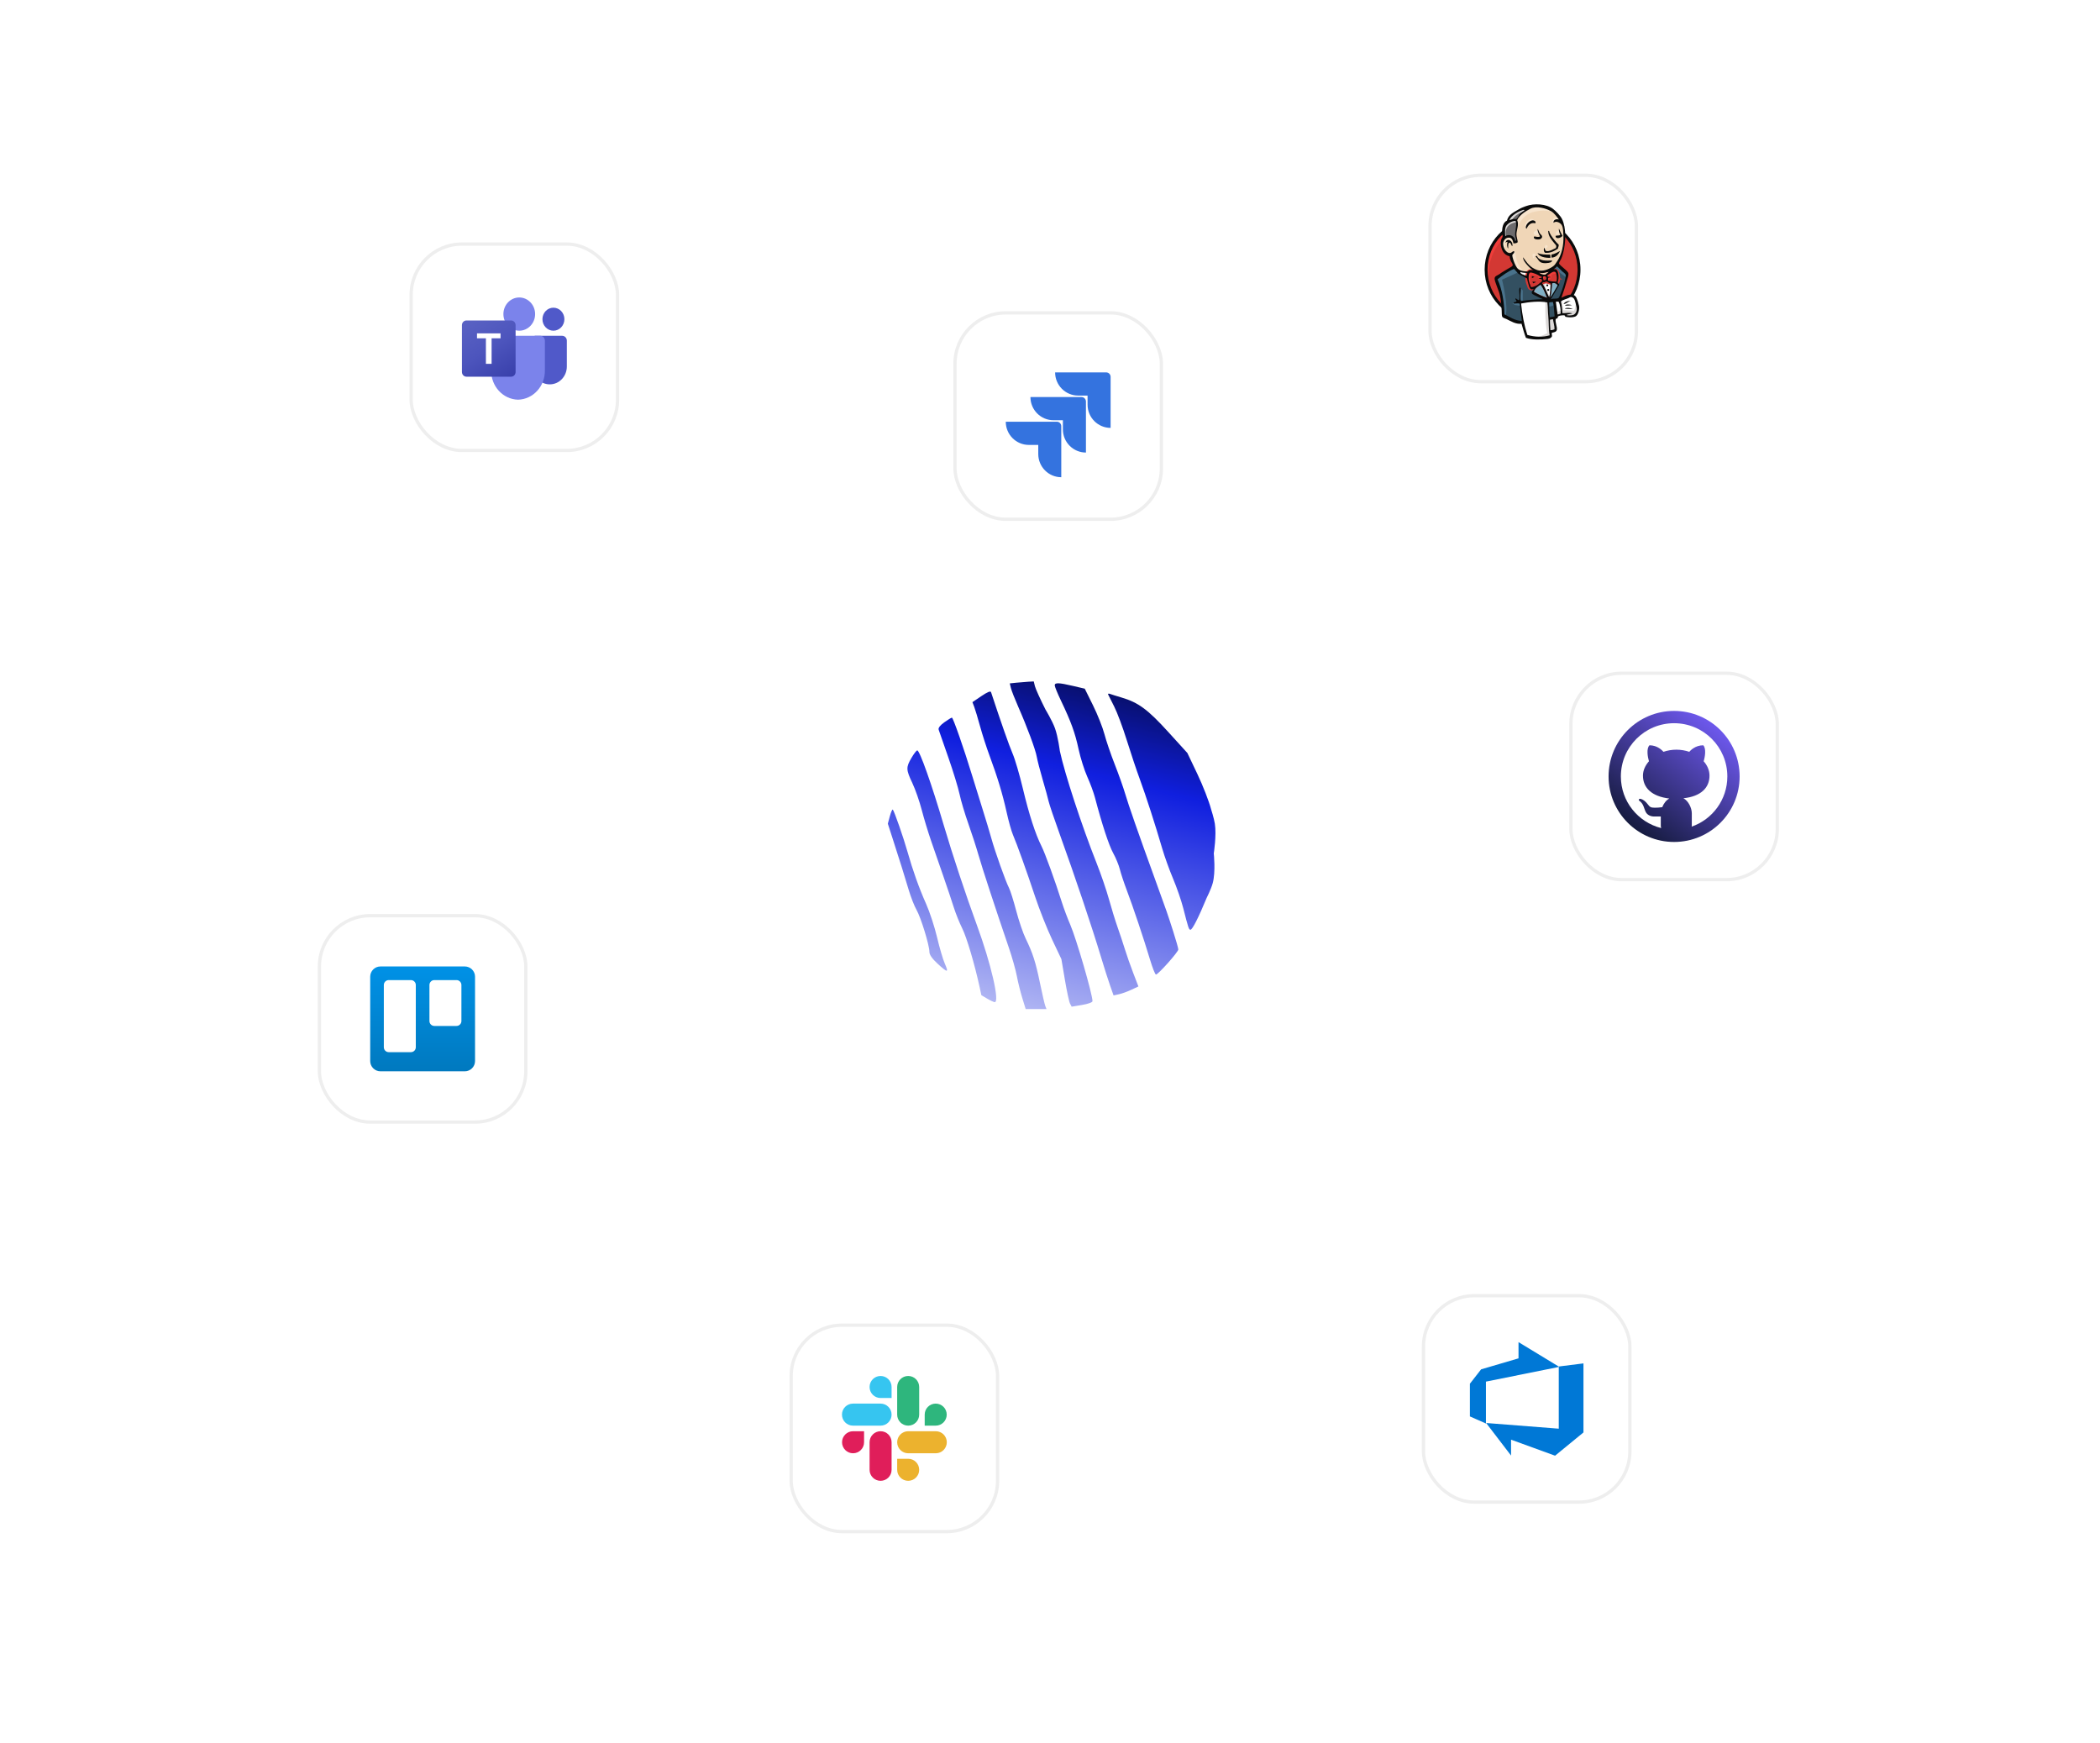 <svg width="641" height="532" viewBox="0 0 641 532" fill="none" xmlns="http://www.w3.org/2000/svg">
<g clip-path="url(#clip0_43786_355)">
<g filter="url(#filter0_dd_43786_355)">
<rect x="258" y="190" width="124" height="124.001" rx="62" fill="white" shape-rendering="crispEdges"/>
<path fill-rule="evenodd" clip-rule="evenodd" d="M309.235 202.386L307.222 202.596L307.565 204.008C307.753 204.785 308.741 207.316 309.761 209.632C312.541 215.949 315.094 222.839 315.47 225.042C315.654 226.119 316.464 229.25 317.27 232C318.077 234.75 318.888 237.711 319.074 238.579C319.259 239.448 320.779 243.948 322.451 248.579C327.188 261.703 332.351 277.069 335.096 286.211C336.009 289.25 337.238 293.11 337.829 294.789L338.902 297.841L340.531 297.487C341.428 297.292 343.134 296.676 344.324 296.117L346.487 295.102L344.926 291.052C344.067 288.824 342.927 285.579 342.393 283.843C341.858 282.106 340.836 279.027 340.121 277C339.406 274.974 338.22 271.124 337.484 268.444C336.748 265.764 335.043 260.79 333.695 257.391C329.159 245.951 324.001 230.208 322.505 223.23C322.505 223.23 321.957 218.904 321.019 216.302C320.171 213.953 318.134 210.598 318.134 210.598C316.548 207.462 315.09 204.244 314.895 203.447L314.54 202L312.894 202.088C311.989 202.137 310.342 202.271 309.235 202.386ZM320.941 203.199C320.941 203.569 321.787 205.642 322.82 207.804C325.932 214.313 327.138 217.636 328.231 222.702C328.803 225.356 329.995 229.13 330.878 231.087C331.762 233.045 332.811 235.887 333.211 237.402C335.378 245.63 337.478 252.033 338.773 254.369C339.576 255.816 340.5 258.066 340.826 259.369C341.152 260.671 342.094 263.513 342.92 265.685C344.781 270.578 348.19 280.753 350.017 286.869C350.774 289.402 351.594 291.474 351.839 291.474C352.515 291.474 358.665 284.576 358.665 283.817C358.665 283.453 357.953 280.941 357.083 278.236C355.261 272.568 355.31 272.709 351.519 262.263C346.424 248.227 343.45 239.708 342.423 236.211C341.87 234.329 340.44 230.303 339.243 227.263C338.048 224.224 336.635 220.079 336.105 218.053C335.574 216.026 334.008 212.083 332.625 209.29L330.11 204.211L326.509 203.368C322.156 202.351 320.941 202.314 320.941 203.199ZM298.556 206.474L295.821 208.324L296.374 209.767C296.677 210.561 297.477 213.224 298.15 215.684C298.823 218.145 300.122 222.171 301.035 224.632C303.462 231.172 305.031 236.363 306.256 241.911C306.852 244.612 307.713 247.691 308.168 248.753C309.419 251.671 312.35 259.849 314.981 267.762C316.275 271.655 318.605 277.525 320.157 280.806L322.98 286.772L324.049 293.09C324.636 296.566 325.341 299.829 325.615 300.343L326.112 301.277L329.29 300.749C331.121 300.445 332.468 299.953 332.468 299.589C332.468 297.489 327.531 280.509 325.677 276.23C324.857 274.338 323.7 271.25 323.106 269.369C321.087 262.97 317.967 254.375 316.897 252.263C315.041 248.6 313.102 242.602 311.213 234.678C310.206 230.455 308.8 225.669 308.089 224.042C307.067 221.701 304.517 214.435 301.508 205.286C301.361 204.837 300.409 205.221 298.556 206.474ZM337.247 205.995C337.36 206.258 338.184 207.895 339.079 209.632C339.974 211.368 341.702 215.987 342.92 219.895C344.137 223.803 345.919 229.132 346.88 231.737C348.751 236.815 351.668 245.839 353.748 252.989C354.454 255.413 355.947 259.558 357.065 262.199C358.183 264.84 359.582 268.895 360.174 271.211C361.748 277.378 361.886 277.79 362.385 277.79C362.952 277.79 364.86 274.035 367.297 268.119C367.297 268.119 368.664 265.428 369.169 263.576C370.103 260.155 369.492 254.499 369.492 254.499C369.492 254.499 370.373 248.924 369.815 245.421C369.538 243.685 368.685 241.063 368.685 241.063C368.064 238.665 366.178 233.81 364.493 230.273L361.429 223.842L355.567 217.391C349.366 210.565 346.472 208.43 341.375 206.921C339.79 206.452 338.166 205.944 337.767 205.792C337.367 205.641 337.133 205.732 337.247 205.995ZM287.239 214.476C285.969 215.384 285.343 216.194 285.511 216.713C285.655 217.161 286.978 220.961 288.45 225.158C289.921 229.355 291.473 234.426 291.897 236.425C292.321 238.425 293.519 242.451 294.559 245.373C295.598 248.294 296.987 252.579 297.645 254.895C298.765 258.84 302.842 271.287 306.952 283.316C307.942 286.211 309.03 290.075 309.372 291.903C309.714 293.732 310.462 296.751 311.035 298.614L312.076 302.001H315.255H318.434L318.066 301.079C317.865 300.573 317.136 297.435 316.447 294.106C315.102 287.599 314.251 284.958 312.044 280.421C311.269 278.829 309.981 275.04 309.182 272C308.383 268.961 307.39 265.813 306.975 265.005C305.929 262.966 302.746 254.017 301.6 249.895C301.077 248.013 299.902 244.105 298.987 241.211C298.074 238.316 296.604 233.579 295.721 230.684C293.237 222.537 289.922 213.053 289.558 213.053C289.378 213.053 288.334 213.693 287.239 214.476ZM277.214 225.336C275.516 228.248 275.54 228.905 277.499 233.053C278.388 234.934 279.668 238.605 280.345 241.211C281.021 243.816 282.313 248.079 283.215 250.684C284.118 253.29 285.799 258.145 286.952 261.474C288.104 264.803 289.531 269.066 290.123 270.948C290.716 272.829 291.879 275.723 292.709 277.379C294.058 280.068 296.539 288.445 298.01 295.278L298.546 297.765L300.342 298.831C301.331 299.416 302.362 299.895 302.633 299.895C304.21 299.895 301.474 288.064 297.217 276.474C293.835 267.267 289.732 254.899 287.091 245.948C283.376 233.355 279.725 223.053 278.978 223.053C278.74 223.053 277.947 224.08 277.214 225.336ZM270.618 243.131L270 245.421L271.443 249.895C273.771 257.107 275.139 261.476 276.387 265.685C277.031 267.856 278.103 270.586 278.769 271.751C280.107 274.092 282.693 282.534 282.693 284.562C282.693 285.427 283.509 286.604 285.171 288.137C288.281 291.005 288.653 291.002 287.384 288.119C286.826 286.853 285.764 283.241 285.024 280.093C284.284 276.945 282.78 272.356 281.682 269.895C279.529 265.069 277.611 259.692 275.957 253.842C274.768 249.642 271.947 241.556 271.52 241.128C271.364 240.97 270.958 241.872 270.618 243.131Z" fill="url(#paint0_linear_43786_355)"/>
</g>
<circle cx="320" cy="252" r="109.5" stroke="white"/>
<circle cx="320" cy="252" r="179.5" stroke="white"/>
<circle cx="320" cy="245" r="249.5" stroke="white"/>
<circle cx="320" cy="259" r="319.5" stroke="white"/>
<g filter="url(#filter1_dd_43786_355)">
<rect x="290" y="89" width="64" height="64" rx="16" fill="white"/>
<rect x="290.5" y="89.5" width="63" height="63" rx="15.5" stroke="#EEEEEE"/>
<path d="M336.648 107.667H321.059C321.059 109.544 321.8 111.344 323.12 112.672C324.44 113.999 326.23 114.745 328.096 114.745H330.968V117.534C330.97 121.44 334.117 124.605 338 124.608V109.027C338 108.276 337.395 107.667 336.648 107.667Z" fill="#3473DF"/>
<path d="M329.118 115.195H313.529C313.531 119.101 316.678 122.267 320.561 122.269H323.433V125.067C323.438 128.973 326.587 132.137 330.47 132.137V116.556C330.47 115.804 329.865 115.195 329.118 115.195Z" fill="#3473DF"/>
<path d="M321.589 122.725H306C306 126.634 309.151 129.804 313.037 129.804H315.918V132.592C315.92 136.495 319.062 139.659 322.941 139.666V124.085C322.941 123.334 322.336 122.725 321.589 122.725Z" fill="#3473DF"/>
</g>
<g filter="url(#filter2_dd_43786_355)">
<rect x="124" y="68" width="64" height="64" rx="16" fill="white"/>
<rect x="124.5" y="68.5" width="63" height="63" rx="15.5" stroke="#EEEEEE"/>
<path d="M162.336 96.5H170.606C171.387 96.5 172.021 97.163 172.021 97.983V105.873C172.021 108.883 169.695 111.32 166.821 111.32H166.797C163.925 111.32 161.598 108.883 161.594 105.873V97.276C161.593 97.071 161.671 96.874 161.811 96.729C161.95 96.583 162.139 96.501 162.336 96.5ZM171.278 91.43C171.278 93.368 169.777 94.94 167.923 94.94C166.075 94.94 164.573 93.368 164.573 91.43C164.573 89.493 166.075 87.92 167.923 87.92C169.777 87.92 171.278 89.493 171.278 91.43Z" fill="#5059C9"/>
<path d="M162.338 89.87C162.338 92.668 160.172 94.94 157.498 94.94C154.823 94.94 152.657 92.668 152.657 89.87C152.657 87.071 154.823 84.8 157.498 84.8C160.172 84.8 162.338 87.071 162.338 89.87ZM163.954 96.5H150.299C150.115 96.505 149.934 96.548 149.765 96.626C149.597 96.704 149.445 96.816 149.318 96.955C149.192 97.095 149.093 97.258 149.027 97.437C148.961 97.616 148.93 97.807 148.935 97.998V107.002C148.825 111.852 152.492 115.882 157.125 116C161.76 115.882 165.423 111.852 165.317 107.002V97.997C165.326 97.611 165.188 97.237 164.932 96.956C164.677 96.675 164.324 96.511 163.953 96.499L163.954 96.5Z" fill="#7B83EB"/>
<path d="M141.364 91.819H155.016C155.38 91.821 155.728 91.972 155.984 92.241C156.24 92.509 156.383 92.872 156.382 93.249V107.549C156.383 107.927 156.24 108.289 155.984 108.558C155.729 108.826 155.381 108.977 155.017 108.979H141.365C141.002 108.978 140.654 108.826 140.398 108.558C140.142 108.29 139.999 107.927 140 107.549V93.249C140 92.461 140.611 91.819 141.364 91.819Z" fill="url(#paint1_linear_43786_355)"/>
<path d="M151.785 97.264H149.056V105.048H147.316V97.264H144.599V95.753H151.786L151.785 97.264Z" fill="white"/>
</g>
<g filter="url(#filter3_dd_43786_355)">
<rect x="435" y="47" width="64" height="64" rx="16" fill="white"/>
<rect x="435.5" y="47.5" width="63" height="63" rx="15.5" stroke="#EEEEEE"/>
<g clip-path="url(#clip1_43786_355)">
<path d="M480.987 76.252C480.987 84.424 474.635 91.056 466.795 91.056C458.956 91.056 452.604 84.424 452.604 76.252C452.604 68.079 458.956 61.447 466.795 61.447C474.635 61.447 480.987 68.079 480.987 76.252" fill="#D33833"/>
<path d="M453.188 79.918C453.188 79.918 452.158 64.483 466.109 64.039L465.136 62.381L457.571 64.973L455.408 67.507L453.52 71.196L452.444 75.493L452.764 78.365" fill="#EF3D3A"/>
<path d="M457.079 66.152C454.596 68.756 453.051 72.34 453.051 76.31C453.051 80.28 454.596 83.864 457.079 86.468C459.574 89.071 462.996 90.671 466.796 90.671C470.596 90.671 474.018 89.071 476.512 86.468C478.996 83.864 480.541 80.28 480.541 76.31C480.541 72.34 478.996 68.756 476.512 66.152C474.018 63.56 470.596 61.949 466.796 61.949C463.008 61.949 459.574 63.549 457.079 66.152ZM456.45 87.086C453.806 84.331 452.17 80.513 452.17 76.31C452.17 72.107 453.806 68.289 456.45 65.522C459.094 62.767 462.756 61.05 466.796 61.05C470.836 61.05 474.498 62.767 477.142 65.522C479.786 68.277 481.422 72.095 481.422 76.31C481.422 80.513 479.786 84.331 477.142 87.086C474.498 89.853 470.836 91.558 466.796 91.558C462.756 91.558 459.094 89.853 456.45 87.086Z" fill="#0A0A0A"/>
<path d="M472.77 76.333L470.607 76.66L467.689 76.999L465.801 77.045L463.958 76.987L462.55 76.543L461.303 75.166L460.33 72.352L460.113 71.745L458.819 71.301L458.064 70.028L457.526 68.207L458.121 66.608L459.529 66.106L460.662 66.654L461.2 67.869L461.852 67.763L462.07 67.483L461.852 66.211L461.795 64.611L462.115 62.404L462.104 61.144L463.088 59.532L464.816 58.26L467.838 56.94L471.191 57.442L474.109 59.591L475.46 61.797L476.33 63.397L476.547 67.366L475.895 70.787L474.704 73.823L473.583 75.446" fill="#F0D6B7"/>
<path d="M470.939 85.872L463.214 86.199V87.519L463.866 92.154L463.546 92.539L458.144 90.659L457.766 89.994L457.228 83.759L455.958 80.023L455.683 79.136L460.009 76.1L461.36 75.551L462.55 77.046L463.58 77.98L464.77 78.365L465.308 78.529L465.961 81.401L466.453 82.008L467.7 81.564L466.83 83.28L471.523 85.545L470.939 85.872Z" fill="#335061"/>
<path d="M458.12 66.631L459.528 66.129L460.661 66.678L461.199 67.892L461.851 67.787L462.012 67.121L461.691 65.849L462.012 62.813L461.737 61.155L462.71 59.999L464.816 58.295L464.22 57.466L461.245 58.96L459.997 59.953L459.299 61.494L458.223 62.988L457.903 64.751L458.12 66.631Z" fill="#6D6B6D"/>
<path d="M460.341 61.447C460.341 61.447 461.153 59.404 464.392 58.412C467.631 57.419 464.552 57.7 464.552 57.7L461.039 59.077L459.688 60.455L459.093 61.552L460.341 61.447ZM458.716 66.246C458.716 66.246 457.583 62.381 461.909 61.833L461.748 61.167L458.773 61.879L457.903 64.752L458.12 66.631L458.716 66.246Z" fill="#DCD9D8"/>
<path d="M460.444 71.372L461.154 70.671C461.154 70.671 461.474 70.706 461.531 71.091C461.589 71.477 461.749 74.956 464.072 76.824C464.29 76.999 462.344 76.544 462.344 76.544L460.616 73.788M470.39 70.321C470.39 70.321 470.515 68.651 470.962 68.78C471.408 68.908 471.408 69.363 471.408 69.363C471.408 69.363 470.332 70.064 470.39 70.321ZM474.876 64.203C474.876 64.203 473.983 64.39 473.903 65.195C473.823 66.001 474.876 65.359 475.036 65.3M468.341 64.261C468.341 64.261 467.151 64.425 467.151 65.195C467.151 65.966 468.501 65.907 468.879 65.581M460.994 67.846C460.994 67.846 458.945 66.573 458.728 67.787C458.51 69.001 458.029 69.877 459.048 71.15L458.35 70.928L457.698 69.223L457.48 67.565L458.728 66.246L460.135 66.351L460.948 67.017L460.994 67.846ZM461.966 64.366C461.966 64.366 462.882 59.509 467.528 58.575C471.351 57.805 473.365 58.739 474.121 59.626C474.121 59.626 470.71 55.493 467.471 56.754C464.232 58.027 461.852 60.338 461.909 61.821C462.001 64.366 461.966 64.366 461.966 64.366M474.498 60.175C474.498 60.175 472.93 60.117 472.873 61.553C472.873 61.553 472.873 61.774 472.976 61.996C472.976 61.996 474.224 60.56 474.979 61.331" fill="#F7E4CD"/>
<path d="M467.643 62.148C467.643 62.148 467.368 59.953 465.537 61.225C464.347 62.054 464.461 63.21 464.667 63.432C464.885 63.654 464.827 64.098 464.988 63.794C465.148 63.491 465.102 62.498 465.697 62.218C466.281 61.938 467.265 61.634 467.643 62.148Z" fill="#F7E4CD"/>
<path d="M462.562 77.046L457.48 79.357C457.48 79.357 459.586 87.904 458.51 90.554L457.755 90.274L457.698 87.016L456.29 80.852L455.695 79.147L460.994 75.504L462.562 77.046ZM463.077 81.774L463.798 82.673V85.977H462.94C462.94 85.977 462.837 83.666 462.837 83.385C462.837 83.105 462.94 82.113 462.94 82.113M463.1 86.479L460.662 86.584L461.36 87.087L463.088 87.367" fill="#49728B"/>
<path d="M471.42 85.93L473.422 85.872L473.915 90.939L471.866 91.219L471.42 85.93Z" fill="#335061"/>
<path d="M471.957 85.93L474.979 85.767C474.979 85.767 476.226 82.568 476.226 82.404C476.226 82.241 477.302 77.769 477.302 77.769L474.864 75.177L474.372 74.734L473.079 76.053V81.179L471.957 85.93Z" fill="#335061"/>
<path d="M473.308 85.545L471.42 85.931L471.694 87.472C472.392 87.799 473.583 86.923 473.583 86.923M473.365 75.89L477.153 78.762L477.256 77.442L474.395 74.746L473.365 75.89Z" fill="#49728B"/>
<path d="M464.976 96.789L463.854 92.154L463.294 88.733L463.202 86.199L468.272 85.919H471.419L471.133 91.71L471.625 96.181L471.568 97.01L467.459 97.338L464.976 96.789Z" fill="white"/>
<path d="M470.722 85.872C470.722 85.872 470.447 91.605 471.26 95.691C471.26 95.691 469.635 96.742 467.266 97.011L471.809 96.847L472.347 96.52L471.695 87.484L471.523 85.545" fill="#DCD9D8"/>
<path d="M473.995 90.507L476.101 89.9L480.095 89.678L480.69 87.799L479.615 84.541L478.367 84.378L476.639 84.927L474.991 85.756L474.11 85.592L473.423 85.872" fill="white"/>
<path d="M473.96 89.398C473.96 89.398 475.368 88.733 475.585 88.791L474.99 85.755L475.688 85.475C475.688 85.475 476.181 88.347 476.181 88.674C476.181 88.674 479.202 88.838 479.477 88.838C479.477 88.838 480.129 87.565 479.969 86.246L480.564 88.009L480.621 89.001L479.751 90.32L478.779 90.542L477.153 90.484L476.615 89.772L474.727 90.052L474.132 90.274" fill="#DCD9D8"/>
<path d="M471.832 85.487L470.641 82.404L469.394 80.583C469.394 80.583 469.669 79.812 470.046 79.812H471.294L472.484 80.256L472.381 82.299L471.832 85.487Z" fill="white"/>
<path d="M472.072 84.436C472.072 84.436 470.561 81.459 470.561 81.015C470.561 81.015 470.836 80.35 471.213 80.513C471.591 80.677 472.404 81.12 472.404 81.12V80.069L470.561 79.684L469.314 79.847L471.419 84.938L471.854 84.996" fill="#DCD9D8"/>
<path d="M465.457 77.162L463.958 76.999L462.55 76.555V77.057L463.237 77.828L465.4 78.82" fill="white"/>
<path d="M463.043 77.326C463.043 77.326 464.713 78.038 465.263 77.874L465.32 78.54L463.809 78.213L462.894 77.547L463.043 77.326Z" fill="#DCD9D8"/>
<path d="M473.995 80C473.079 79.976 472.244 79.86 471.523 79.65C471.568 79.346 471.477 79.054 471.557 78.832C471.763 78.68 472.095 78.68 472.404 78.645C472.141 78.517 471.763 78.459 471.465 78.54C471.454 78.33 471.362 78.202 471.305 78.038C471.82 77.851 473.033 76.626 473.72 77.022C474.052 77.221 474.189 78.318 474.212 78.867C474.235 79.311 474.166 79.754 473.995 80Z" fill="#D33833"/>
<path d="M473.995 80C473.079 79.976 472.244 79.86 471.523 79.65C471.568 79.346 471.477 79.054 471.557 78.832C471.763 78.68 472.095 78.68 472.404 78.645C472.141 78.517 471.763 78.459 471.465 78.54C471.454 78.33 471.362 78.202 471.305 78.038C471.82 77.851 473.033 76.626 473.72 77.022C474.052 77.221 474.189 78.318 474.212 78.867C474.235 79.311 474.166 79.754 473.995 80Z" fill="#0A0A0A" stroke="#D33833" stroke-width="2"/>
<path d="M469.611 78.47C469.611 78.54 469.611 78.61 469.6 78.68C469.314 78.867 468.856 78.867 468.535 79.03C468.993 79.054 469.36 79.17 469.68 79.322C469.668 79.497 469.668 79.684 469.657 79.859C469.131 80.221 468.65 80.77 468.032 81.12C467.734 81.284 466.716 81.704 466.407 81.622C466.235 81.576 466.212 81.354 466.144 81.144C465.995 80.7 465.651 79.976 465.617 79.299C465.583 78.447 465.491 77.01 466.395 77.186C467.128 77.326 467.975 77.664 468.535 77.98C468.89 78.19 469.085 78.423 469.611 78.47Z" fill="#D33833"/>
<path d="M469.611 78.47C469.611 78.54 469.611 78.61 469.6 78.68C469.314 78.867 468.856 78.867 468.535 79.03C468.993 79.054 469.36 79.17 469.68 79.322C469.668 79.497 469.668 79.684 469.657 79.859C469.131 80.221 468.65 80.77 468.032 81.12C467.734 81.284 466.716 81.704 466.407 81.622C466.235 81.576 466.212 81.354 466.144 81.144C465.995 80.7 465.651 79.976 465.617 79.299C465.583 78.447 465.491 77.01 466.395 77.186C467.128 77.326 467.975 77.664 468.535 77.98C468.89 78.19 469.085 78.423 469.611 78.47Z" fill="#0A0A0A" stroke="#D33833" stroke-width="2"/>
<path d="M470.126 79.486C470.046 79.019 469.954 78.89 469.989 78.482C471.213 77.653 471.431 79.906 470.126 79.486Z" fill="#D33833"/>
<path d="M470.126 79.486C470.046 79.019 469.954 78.89 469.989 78.482C471.213 77.653 471.431 79.906 470.126 79.486Z" fill="#0A0A0A" stroke="#D33833" stroke-width="2"/>
<path d="M471.889 79.859C471.889 79.859 471.511 79.311 471.786 79.147C472.06 78.984 472.324 79.147 472.484 78.867C472.644 78.587 472.484 78.423 472.541 78.096C472.598 77.769 472.862 77.711 473.136 77.653C473.411 77.594 474.166 77.489 474.269 77.758L473.949 76.765L473.297 76.543L471.248 77.758L471.145 78.365V79.579M466.212 81.681C466.144 80.817 466.075 79.964 466.006 79.1C465.892 77.816 466.304 78.038 467.403 78.038C467.574 78.038 468.433 78.236 468.49 78.365C468.787 78.984 467.998 78.844 468.833 79.311C469.531 79.696 470.779 79.077 470.493 78.201C470.332 78.003 469.669 78.143 469.428 78.014L468.158 77.349C467.62 77.069 466.384 76.648 465.812 77.046C464.358 78.05 465.903 80.572 466.418 81.622" fill="#EF3D3A"/>
<path d="M467.643 62.148C466.167 61.797 465.435 62.778 464.988 63.794C464.588 63.701 464.748 63.14 464.851 62.86C465.114 62.124 466.179 61.132 467.048 61.272C467.414 61.319 467.918 61.669 467.643 62.148ZM474.819 63.852H474.888C475.22 64.553 475.506 65.3 475.929 65.931C475.643 66.608 473.801 67.192 473.823 66.001C474.224 65.826 474.911 65.966 475.266 65.732C475.06 65.16 474.773 64.669 474.819 63.852ZM468.387 63.876C468.708 64.471 468.811 65.09 469.257 65.534C469.463 65.732 469.852 65.977 469.658 66.538C469.612 66.666 469.28 66.958 469.085 67.016C468.387 67.227 466.751 67.063 467.3 66.164C467.884 66.188 468.662 66.549 469.097 66.117C468.765 65.58 468.17 64.506 468.387 63.876ZM474.556 69.877C473.503 70.566 472.324 71.325 470.585 71.15C470.218 70.823 470.07 70.087 470.436 69.608C470.619 69.935 470.504 70.542 471.031 70.636C472.015 70.811 473.16 70.017 473.869 69.749C474.304 68.99 473.835 68.721 473.434 68.231C472.622 67.238 471.546 66.001 471.58 64.518C471.912 64.273 471.935 64.891 471.981 64.997C472.404 66.001 473.469 67.297 474.235 68.161C474.43 68.371 474.739 68.581 474.773 68.721C474.876 69.118 474.51 69.608 474.556 69.877ZM460.616 69.153C460.284 68.954 460.204 68.114 459.815 68.091C459.254 68.056 459.357 69.188 459.357 69.853C458.98 69.503 458.911 68.406 459.186 67.845C458.865 67.682 458.728 68.02 458.545 68.137C458.785 66.444 460.982 67.355 460.616 69.153ZM475.22 70.589C474.728 71.546 474.029 72.597 472.587 72.632C472.553 72.329 472.53 71.85 472.587 71.663C473.698 71.546 474.384 70.974 475.22 70.589ZM468.307 71.208C469.223 71.698 470.916 71.757 472.175 71.722C472.244 72.002 472.244 72.352 472.244 72.691C470.63 72.761 468.731 72.352 468.307 71.208ZM468.136 72.119C468.776 73.753 470.962 73.566 472.805 73.52C472.725 73.73 472.553 73.987 472.324 74.068C471.729 74.314 470.104 74.5 469.28 74.057C468.765 73.776 468.422 73.134 468.136 72.761C468.01 72.586 467.323 72.13 468.136 72.119Z" fill="#0A0A0A"/>
<path d="M474.475 81.12C473.731 82.428 473.01 83.77 472.129 84.915C472.495 83.806 472.656 81.938 472.713 80.513C473.491 80.139 474.155 80.595 474.475 81.12Z" fill="#81B0C4"/>
<path d="M478.492 85.814C477.657 85.989 477.073 86.818 476.249 86.76C476.707 86.117 477.485 85.837 478.492 85.814ZM478.858 87.145C478.172 87.215 477.37 87.332 476.684 87.273C477.016 86.76 478.275 86.946 478.858 87.145ZM479.099 88.301C478.332 88.312 477.382 88.301 476.649 88.242C477.084 87.764 478.606 88.067 479.099 88.301Z" fill="#0A0A0A"/>
<path d="M473.033 91.453C473.147 92.434 473.525 93.426 473.479 94.501C473.056 94.641 472.815 94.769 472.243 94.769C472.209 93.858 472.083 92.457 472.117 91.582C472.392 91.605 472.804 91.383 473.033 91.453Z" fill="#DCD9D8"/>
<path d="M471.797 76.976C471.408 77.232 471.088 77.548 470.71 77.828C469.886 77.875 469.44 77.77 468.845 77.291C468.856 77.256 468.913 77.267 468.913 77.221C469.794 77.618 470.916 77.058 471.797 76.976Z" fill="#F0D6B7"/>
<path d="M467.197 83.082C467.437 82.019 468.387 81.459 469.245 80.875C470.127 82.019 470.665 83.49 471.26 84.915C469.852 84.483 468.421 83.794 467.197 83.082Z" fill="#81B0C4"/>
<path d="M472.118 91.593C472.084 92.469 472.198 93.858 472.244 94.781C472.816 94.781 473.057 94.652 473.48 94.512C473.526 93.438 473.148 92.445 473.034 91.465C472.805 91.383 472.393 91.605 472.118 91.593ZM463.283 86.643C463.661 90.157 464.198 93.099 465.194 96.217C467.403 96.906 470.058 96.964 472.015 96.345C471.66 94.594 471.809 92.457 471.603 90.577C471.443 89.165 471.523 87.752 471.306 86.316C468.937 85.814 465.595 86.199 463.283 86.643ZM471.866 86.339C471.844 87.846 471.935 89.34 472.05 90.846C472.622 90.764 472.999 90.706 473.526 90.577C473.354 89.13 473.377 87.484 473.022 86.199C472.622 86.211 472.267 86.199 471.866 86.339ZM474.739 86.094C474.464 86.036 474.155 86.094 473.904 86.094C474.029 87.32 474.316 88.674 474.419 89.97C474.819 89.982 475.037 89.783 475.369 89.725C475.391 88.593 475.277 87.028 474.739 86.094ZM479.099 90.157C479.946 89.947 480.473 88.896 480.232 87.81C480.072 87.086 479.798 85.709 479.489 85.242C479.271 84.903 478.665 84.448 478.172 84.763C477.383 85.277 475.998 85.428 475.426 86.047C475.712 87.028 475.803 88.359 475.918 89.597C476.902 89.655 478.104 89.317 478.928 89.678C478.356 89.865 477.623 89.865 477.131 90.145C477.543 90.344 478.481 90.309 479.099 90.157M471.248 84.915C470.653 83.49 470.115 82.019 469.234 80.875C468.376 81.459 467.437 82.019 467.186 83.082C468.422 83.794 469.852 84.483 471.248 84.915ZM472.713 80.513C472.656 81.938 472.496 83.806 472.13 84.915C473.011 83.759 473.732 82.428 474.476 81.12C474.155 80.595 473.492 80.14 472.713 80.513M471.054 79.918C470.722 79.883 470.436 80.315 470.001 80.128C469.898 80.245 469.806 80.361 469.703 80.478C470.665 81.669 471.111 83.35 471.855 84.74C472.256 83.397 472.21 81.938 472.302 80.478C471.752 80.501 471.443 79.953 471.054 79.918M469.99 78.481C469.955 78.89 470.047 79.019 470.127 79.486C471.432 79.906 471.214 77.653 469.99 78.481ZM468.536 77.991C467.975 77.676 467.128 77.337 466.396 77.197C465.492 77.022 465.583 78.458 465.618 79.311C465.652 79.988 465.995 80.7 466.144 81.155C466.213 81.365 466.236 81.587 466.407 81.634C466.716 81.704 467.746 81.295 468.033 81.132C468.651 80.793 469.131 80.245 469.658 79.871C469.669 79.696 469.669 79.509 469.681 79.334C469.36 79.17 469.005 79.065 468.536 79.042C468.845 78.879 469.314 78.879 469.6 78.692C469.6 78.622 469.6 78.552 469.612 78.481C469.085 78.423 468.891 78.19 468.536 77.991ZM463.157 76.999C462.688 77.489 464.473 78.143 465.034 78.178C465.034 77.874 465.206 77.583 465.171 77.361C464.496 77.244 463.615 77.326 463.157 76.999ZM468.925 77.221C468.925 77.267 468.868 77.256 468.857 77.291C469.463 77.769 469.909 77.874 470.722 77.828C471.088 77.559 471.42 77.232 471.809 76.975C470.917 77.057 469.795 77.618 468.925 77.221M474.213 78.855C474.19 78.318 474.052 77.209 473.72 77.011C473.034 76.602 471.821 77.84 471.306 78.026C471.363 78.19 471.454 78.318 471.466 78.528C471.775 78.447 472.141 78.505 472.404 78.633C472.095 78.669 471.763 78.669 471.557 78.82C471.489 79.042 471.58 79.334 471.523 79.638C472.244 79.848 473.08 79.953 473.995 79.988C474.167 79.754 474.235 79.311 474.213 78.855ZM462.367 77.466C462.219 77.361 461.223 76.042 461.086 76.1C459.289 76.824 457.606 78.073 456.107 79.264C457.538 82.405 458.121 86.246 458.224 89.947C459.861 90.729 461.303 91.862 463.535 91.978C463.271 90.122 463.043 88.453 462.894 86.701C462.333 86.456 461.532 86.713 461.005 86.631C461.005 85.989 461.807 86.351 461.875 85.919C461.921 85.592 461.429 85.569 461.589 85.055C462.001 85.207 462.219 85.545 462.653 85.674C463.054 84.787 462.653 83.21 462.711 82.463C462.722 82.323 462.779 81.692 463.088 81.797C463.363 81.891 463.077 83.49 463.1 84.191C463.123 84.845 463.02 85.464 463.283 85.872C465.435 85.569 467.621 85.382 469.955 85.312C469.44 85.09 468.834 84.88 468.17 84.495C467.804 84.284 466.671 83.853 466.568 83.502C466.396 82.942 467.002 82.65 467.105 82.171C466.018 82.778 465.812 81.588 465.549 80.758C465.32 79.999 465.183 79.427 465.126 78.995C464.176 78.505 463.168 78.05 462.367 77.466ZM473.263 76.252C474.762 75.516 475.037 79.019 474.441 80.151C474.533 80.49 474.842 80.618 474.968 80.922C474.132 82.451 473.206 83.876 472.347 85.382C472.977 84.973 473.892 85.312 474.636 85.008C474.911 84.903 475.105 84.261 475.311 83.747C475.883 82.346 476.479 80.572 476.742 79.241C476.799 78.937 476.971 78.272 476.925 78.003C476.856 77.513 476.215 77.151 475.883 76.859C475.277 76.298 474.899 75.82 474.258 75.294C474.018 75.68 473.469 75.936 473.263 76.252M458.945 62.697C458.236 63.502 458.385 64.997 458.465 66.071C459.758 65.242 461.463 66.141 461.452 67.542C462.07 67.53 461.681 66.76 461.566 66.258C461.2 64.635 462.184 62.884 461.612 61.401C460.502 61.494 459.598 61.949 458.945 62.697ZM464.05 58.038C462.436 58.505 460.365 59.708 459.701 61.191C460.216 61.109 460.571 60.852 461.074 60.817C461.269 60.806 461.52 60.899 461.738 60.84C462.173 60.724 462.55 59.72 462.882 59.346C463.203 58.984 463.592 58.821 463.855 58.494C464.027 58.412 464.279 58.412 464.29 58.155C464.221 58.073 464.141 58.015 464.05 58.038ZM472.462 58.482C470.779 57.513 467.941 56.789 466.156 57.7C464.713 58.435 462.768 59.65 462.104 61.179C462.722 62.662 461.921 64.016 461.864 65.522C461.841 66.328 462.23 67.017 462.264 67.892C462.047 68.254 461.406 68.289 460.96 68.266C460.811 67.495 460.548 66.632 459.769 66.538C458.671 66.41 457.858 67.344 457.812 68.313C457.755 69.457 458.671 71.348 459.975 71.22C460.479 71.173 460.605 70.659 461.154 70.659C461.452 71.267 460.696 71.453 460.616 71.885C460.593 72.002 460.674 72.434 460.731 72.644C460.971 73.637 461.498 74.933 462.013 75.692C462.676 76.661 463.97 76.801 465.366 76.894C465.618 76.345 466.533 76.392 467.128 76.532C466.407 76.24 465.744 75.54 465.194 74.921C464.565 74.209 463.924 73.45 463.889 72.516C465.091 74.209 466.075 75.692 468.25 76.439C469.898 76.999 471.821 76.182 473.091 75.271C473.617 74.898 473.926 74.291 474.304 73.753C475.7 71.699 476.353 68.78 476.215 65.943C476.158 64.775 476.158 63.608 475.769 62.825C475.369 62.008 474.007 61.261 473.205 62.008C473.057 61.203 473.869 60.712 474.819 61.004C474.144 60.105 473.434 59.042 472.462 58.482ZM475.597 84.88C476.914 84.215 479.363 83.094 480.175 84.88C480.484 85.546 480.839 86.655 480.988 87.344C481.205 88.301 480.747 90.333 479.775 90.648C478.916 90.928 477.921 90.916 476.891 90.706C476.765 90.601 476.639 90.426 476.536 90.239C475.804 90.216 475.105 90.274 474.533 90.589C474.59 91.15 474.224 91.231 473.869 91.348C473.617 92.387 474.384 93.742 474.201 94.676C474.075 95.353 473.263 95.458 472.668 95.575C472.645 95.948 472.69 96.264 472.736 96.579C472.599 97.093 471.992 97.384 471.409 97.454C469.497 97.688 466.602 97.793 464.771 97.116C464.256 95.832 463.855 94.279 463.432 92.819C461.646 93.018 460.193 92.037 458.831 91.383C458.362 91.162 457.709 91.033 457.526 90.648C457.355 90.274 457.423 89.562 457.377 88.896C457.274 87.18 457.171 85.522 456.737 83.771C456.542 82.977 456.187 82.288 455.947 81.529C455.718 80.829 455.329 79.953 455.226 79.253C455.077 78.214 456.038 78.155 456.645 77.7C457.595 76.999 458.339 76.614 459.369 75.983C459.678 75.797 460.593 75.33 460.696 75.108C460.902 74.676 460.342 74.069 460.193 73.73C459.953 73.193 459.827 72.738 459.792 72.212C458.934 72.072 458.27 71.547 457.881 70.963C457.229 69.982 456.771 68.173 457.343 66.807C457.389 66.702 457.606 66.48 457.641 66.316C457.709 65.989 457.515 65.557 457.503 65.207C457.446 63.421 457.801 61.88 458.98 61.343C459.46 59.393 461.177 58.751 462.791 57.782C463.397 57.42 464.061 57.186 464.748 56.929C467.208 56.007 470.997 56.182 473.045 57.758C473.915 58.424 475.3 59.836 475.792 60.864C477.108 63.561 477.005 68.079 476.09 71.372C475.964 71.815 475.792 72.457 475.54 72.995C475.369 73.368 474.831 74.104 474.888 74.431C474.957 74.769 476.124 75.668 476.376 75.913C476.822 76.357 477.68 76.941 477.749 77.501C477.829 78.097 477.497 78.914 477.326 79.486C476.776 81.401 476.227 83.164 475.597 84.88Z" fill="#0A0A0A"/>
<path d="M466.842 71.617C466.91 71.523 467.299 71.372 467.849 71.64C467.849 71.64 467.196 71.745 467.253 72.855L466.979 72.796C466.99 72.808 466.704 71.804 466.842 71.617Z" fill="#F7E4CD"/>
<path d="M471.58 81.097C471.58 81.26 471.442 81.401 471.282 81.401C471.122 81.401 470.984 81.26 470.984 81.097C470.984 80.934 471.122 80.793 471.282 80.793C471.454 80.793 471.58 80.933 471.58 81.097ZM471.877 82.51C471.877 82.673 471.74 82.813 471.58 82.813C471.419 82.813 471.282 82.673 471.282 82.51C471.282 82.346 471.419 82.206 471.58 82.206C471.751 82.206 471.877 82.335 471.877 82.51Z" fill="#0A0A0A"/>
</g>
</g>
<g filter="url(#filter4_dd_43786_355)">
<rect x="478" y="199" width="64" height="64" rx="16" fill="white"/>
<rect x="478.5" y="199.5" width="63" height="63" rx="15.5" stroke="#EEEEEE"/>
<path d="M530 231C530 242.046 521.046 251 510 251C498.954 251 490 242.046 490 231C490 219.954 498.954 211 510 211C521.046 211 530 219.954 530 231Z" fill="url(#paint2_linear_43786_355)"/>
<path d="M510 214.75C501.022 214.75 493.75 222.022 493.75 231C493.75 238.637 498.99 244.975 506.06 246.762C505.978 246.559 505.938 246.274 505.938 245.99V243.227H503.907C502.81 243.227 501.793 242.74 501.347 241.845C500.818 240.87 500.737 239.367 499.397 238.432C498.99 238.107 499.315 237.782 499.762 237.822C500.615 238.066 501.305 238.635 501.955 239.487C502.605 240.341 502.89 240.544 504.109 240.544C504.677 240.544 505.57 240.504 506.384 240.381C506.83 239.243 507.602 238.227 508.537 237.741C503.093 237.091 500.493 234.409 500.493 230.752C500.493 229.168 501.184 227.664 502.322 226.364C501.957 225.104 501.468 222.504 502.485 221.489C504.923 221.489 506.385 223.074 506.75 223.479C507.968 223.073 509.31 222.829 510.69 222.829C512.112 222.829 513.412 223.073 514.63 223.479C514.995 223.073 516.459 221.489 518.895 221.489C519.87 222.464 519.424 225.104 519.017 226.364C520.155 227.624 520.805 229.168 520.805 230.752C520.805 234.409 518.245 237.091 512.843 237.659C514.347 238.431 515.403 240.624 515.403 242.249V245.95C515.403 246.072 515.363 246.193 515.363 246.315C521.7 244.122 526.25 238.11 526.25 231C526.25 222.022 518.978 214.75 510 214.75Z" fill="white"/>
</g>
<g filter="url(#filter5_dd_43786_355)">
<rect x="433" y="389" width="64" height="64" rx="16" fill="white"/>
<rect x="433.5" y="389.5" width="63" height="63" rx="15.5" stroke="#EEEEEE"/>
<path d="M482.333 410.159V431.236L473.667 438.333L460.233 433.443V438.291L452.629 428.354L474.793 430.087V411.107L482.333 410.159ZM474.944 411.219L462.509 403.667V408.621L451.089 411.977L447.667 416.369V426.346L452.565 428.508V415.723L474.944 411.219Z" fill="#0078D6"/>
</g>
<g filter="url(#filter6_dd_43786_355)">
<rect x="240" y="398" width="64" height="64" rx="16" fill="white"/>
<rect x="240.5" y="398.5" width="63" height="63" rx="15.5" stroke="#EEEEEE"/>
<path d="M262.746 434.229C262.746 436.089 261.244 437.592 259.386 437.592C257.527 437.592 256.025 436.089 256.025 434.229C256.025 432.369 257.527 430.866 259.386 430.866H262.746V434.229ZM264.427 434.229C264.427 432.369 265.929 430.866 267.787 430.866C269.646 430.866 271.148 432.369 271.148 434.229V442.637C271.148 444.497 269.646 446 267.787 446C265.929 446 264.427 444.497 264.427 442.637V434.229Z" fill="#E01E5A"/>
<path d="M267.787 420.726C265.929 420.726 264.427 419.223 264.427 417.363C264.427 415.503 265.929 414 267.787 414C269.646 414 271.148 415.503 271.148 417.363V420.726H267.787ZM267.787 422.433C269.646 422.433 271.148 423.936 271.148 425.796C271.148 427.656 269.646 429.16 267.787 429.16H259.361C257.502 429.16 256 427.656 256 425.796C256 423.936 257.502 422.433 259.361 422.433H267.787Z" fill="#36C5F0"/>
<path d="M281.254 425.796C281.254 423.936 282.756 422.433 284.614 422.433C286.473 422.433 287.975 423.936 287.975 425.796C287.975 427.656 286.473 429.16 284.614 429.16H281.254V425.796ZM279.573 425.796C279.573 427.656 278.071 429.16 276.213 429.16C274.354 429.16 272.852 427.656 272.852 425.796V417.363C272.852 415.503 274.354 414 276.213 414C278.071 414 279.573 415.503 279.573 417.363V425.796Z" fill="#2EB67D"/>
<path d="M276.213 439.274C278.071 439.274 279.573 440.777 279.573 442.637C279.573 444.497 278.071 446 276.213 446C274.354 446 272.852 444.497 272.852 442.637V439.274H276.213ZM276.213 437.592C274.354 437.592 272.852 436.089 272.852 434.229C272.852 432.369 274.354 430.866 276.213 430.866H284.64C286.498 430.866 288 432.369 288 434.229C288 436.089 286.498 437.592 284.64 437.592H276.213Z" fill="#ECB22E"/>
</g>
<g filter="url(#filter7_dd_43786_355)">
<rect x="96" y="273" width="64" height="64" rx="16" fill="white"/>
<rect x="96.5" y="273.5" width="63" height="63" rx="15.5" stroke="#EEEEEE"/>
<path d="M140.875 289H115.125C113.399 289 112 290.399 112 292.125V317.875C112 319.601 113.399 321 115.125 321H140.875C142.601 321 144 319.601 144 317.875V292.125C144 290.399 142.601 289 140.875 289Z" fill="url(#paint3_linear_43786_355)"/>
<path d="M138.34 293.16H131.58C130.752 293.16 130.08 293.832 130.08 294.66V305.66C130.08 306.489 130.752 307.16 131.58 307.16H138.34C139.169 307.16 139.84 306.489 139.84 305.66V294.66C139.84 293.832 139.169 293.16 138.34 293.16Z" fill="white"/>
<path d="M124.42 293.16H117.66C116.832 293.16 116.16 293.832 116.16 294.66V313.66C116.16 314.489 116.832 315.16 117.66 315.16H124.42C125.249 315.16 125.92 314.489 125.92 313.66V294.66C125.92 293.832 125.249 293.16 124.42 293.16Z" fill="white"/>
</g>
</g>
<defs>
<filter id="filter0_dd_43786_355" x="253" y="186" width="136" height="136" filterUnits="userSpaceOnUse" color-interpolation-filters="sRGB">
<feFlood flood-opacity="0" result="BackgroundImageFix"/>
<feColorMatrix in="SourceAlpha" type="matrix" values="0 0 0 0 0 0 0 0 0 0 0 0 0 0 0 0 0 0 127 0" result="hardAlpha"/>
<feMorphology radius="1" operator="dilate" in="SourceAlpha" result="effect1_dropShadow_43786_355"/>
<feOffset dx="1" dy="2"/>
<feGaussianBlur stdDeviation="2.5"/>
<feComposite in2="hardAlpha" operator="out"/>
<feColorMatrix type="matrix" values="0 0 0 0 0.618 0 0 0 0 0.694 0 0 0 0 0.838 0 0 0 0.33 0"/>
<feBlend mode="normal" in2="BackgroundImageFix" result="effect1_dropShadow_43786_355"/>
<feColorMatrix in="SourceAlpha" type="matrix" values="0 0 0 0 0 0 0 0 0 0 0 0 0 0 0 0 0 0 127 0" result="hardAlpha"/>
<feOffset dy="4"/>
<feGaussianBlur stdDeviation="2"/>
<feComposite in2="hardAlpha" operator="out"/>
<feColorMatrix type="matrix" values="0 0 0 0 0.961 0 0 0 0 0.961 0 0 0 0 0.961 0 0 0 0.37 0"/>
<feBlend mode="normal" in2="effect1_dropShadow_43786_355" result="effect2_dropShadow_43786_355"/>
<feBlend mode="normal" in="SourceGraphic" in2="effect2_dropShadow_43786_355" result="shape"/>
</filter>
<filter id="filter1_dd_43786_355" x="285" y="85" width="76" height="76" filterUnits="userSpaceOnUse" color-interpolation-filters="sRGB">
<feFlood flood-opacity="0" result="BackgroundImageFix"/>
<feColorMatrix in="SourceAlpha" type="matrix" values="0 0 0 0 0 0 0 0 0 0 0 0 0 0 0 0 0 0 127 0" result="hardAlpha"/>
<feMorphology radius="1" operator="dilate" in="SourceAlpha" result="effect1_dropShadow_43786_355"/>
<feOffset dx="1" dy="2"/>
<feGaussianBlur stdDeviation="2.5"/>
<feComposite in2="hardAlpha" operator="out"/>
<feColorMatrix type="matrix" values="0 0 0 0 0.618 0 0 0 0 0.694 0 0 0 0 0.838 0 0 0 0.33 0"/>
<feBlend mode="normal" in2="BackgroundImageFix" result="effect1_dropShadow_43786_355"/>
<feColorMatrix in="SourceAlpha" type="matrix" values="0 0 0 0 0 0 0 0 0 0 0 0 0 0 0 0 0 0 127 0" result="hardAlpha"/>
<feOffset dy="4"/>
<feGaussianBlur stdDeviation="2"/>
<feComposite in2="hardAlpha" operator="out"/>
<feColorMatrix type="matrix" values="0 0 0 0 0.961 0 0 0 0 0.961 0 0 0 0 0.961 0 0 0 0.37 0"/>
<feBlend mode="normal" in2="effect1_dropShadow_43786_355" result="effect2_dropShadow_43786_355"/>
<feBlend mode="normal" in="SourceGraphic" in2="effect2_dropShadow_43786_355" result="shape"/>
</filter>
<filter id="filter2_dd_43786_355" x="119" y="64" width="76" height="76" filterUnits="userSpaceOnUse" color-interpolation-filters="sRGB">
<feFlood flood-opacity="0" result="BackgroundImageFix"/>
<feColorMatrix in="SourceAlpha" type="matrix" values="0 0 0 0 0 0 0 0 0 0 0 0 0 0 0 0 0 0 127 0" result="hardAlpha"/>
<feMorphology radius="1" operator="dilate" in="SourceAlpha" result="effect1_dropShadow_43786_355"/>
<feOffset dx="1" dy="2"/>
<feGaussianBlur stdDeviation="2.5"/>
<feComposite in2="hardAlpha" operator="out"/>
<feColorMatrix type="matrix" values="0 0 0 0 0.618 0 0 0 0 0.694 0 0 0 0 0.838 0 0 0 0.33 0"/>
<feBlend mode="normal" in2="BackgroundImageFix" result="effect1_dropShadow_43786_355"/>
<feColorMatrix in="SourceAlpha" type="matrix" values="0 0 0 0 0 0 0 0 0 0 0 0 0 0 0 0 0 0 127 0" result="hardAlpha"/>
<feOffset dy="4"/>
<feGaussianBlur stdDeviation="2"/>
<feComposite in2="hardAlpha" operator="out"/>
<feColorMatrix type="matrix" values="0 0 0 0 0.961 0 0 0 0 0.961 0 0 0 0 0.961 0 0 0 0.37 0"/>
<feBlend mode="normal" in2="effect1_dropShadow_43786_355" result="effect2_dropShadow_43786_355"/>
<feBlend mode="normal" in="SourceGraphic" in2="effect2_dropShadow_43786_355" result="shape"/>
</filter>
<filter id="filter3_dd_43786_355" x="430" y="43" width="76" height="76" filterUnits="userSpaceOnUse" color-interpolation-filters="sRGB">
<feFlood flood-opacity="0" result="BackgroundImageFix"/>
<feColorMatrix in="SourceAlpha" type="matrix" values="0 0 0 0 0 0 0 0 0 0 0 0 0 0 0 0 0 0 127 0" result="hardAlpha"/>
<feMorphology radius="1" operator="dilate" in="SourceAlpha" result="effect1_dropShadow_43786_355"/>
<feOffset dx="1" dy="2"/>
<feGaussianBlur stdDeviation="2.5"/>
<feComposite in2="hardAlpha" operator="out"/>
<feColorMatrix type="matrix" values="0 0 0 0 0.618 0 0 0 0 0.694 0 0 0 0 0.838 0 0 0 0.33 0"/>
<feBlend mode="normal" in2="BackgroundImageFix" result="effect1_dropShadow_43786_355"/>
<feColorMatrix in="SourceAlpha" type="matrix" values="0 0 0 0 0 0 0 0 0 0 0 0 0 0 0 0 0 0 127 0" result="hardAlpha"/>
<feOffset dy="4"/>
<feGaussianBlur stdDeviation="2"/>
<feComposite in2="hardAlpha" operator="out"/>
<feColorMatrix type="matrix" values="0 0 0 0 0.961 0 0 0 0 0.961 0 0 0 0 0.961 0 0 0 0.37 0"/>
<feBlend mode="normal" in2="effect1_dropShadow_43786_355" result="effect2_dropShadow_43786_355"/>
<feBlend mode="normal" in="SourceGraphic" in2="effect2_dropShadow_43786_355" result="shape"/>
</filter>
<filter id="filter4_dd_43786_355" x="473" y="195" width="76" height="76" filterUnits="userSpaceOnUse" color-interpolation-filters="sRGB">
<feFlood flood-opacity="0" result="BackgroundImageFix"/>
<feColorMatrix in="SourceAlpha" type="matrix" values="0 0 0 0 0 0 0 0 0 0 0 0 0 0 0 0 0 0 127 0" result="hardAlpha"/>
<feMorphology radius="1" operator="dilate" in="SourceAlpha" result="effect1_dropShadow_43786_355"/>
<feOffset dx="1" dy="2"/>
<feGaussianBlur stdDeviation="2.5"/>
<feComposite in2="hardAlpha" operator="out"/>
<feColorMatrix type="matrix" values="0 0 0 0 0.618 0 0 0 0 0.694 0 0 0 0 0.838 0 0 0 0.33 0"/>
<feBlend mode="normal" in2="BackgroundImageFix" result="effect1_dropShadow_43786_355"/>
<feColorMatrix in="SourceAlpha" type="matrix" values="0 0 0 0 0 0 0 0 0 0 0 0 0 0 0 0 0 0 127 0" result="hardAlpha"/>
<feOffset dy="4"/>
<feGaussianBlur stdDeviation="2"/>
<feComposite in2="hardAlpha" operator="out"/>
<feColorMatrix type="matrix" values="0 0 0 0 0.961 0 0 0 0 0.961 0 0 0 0 0.961 0 0 0 0.37 0"/>
<feBlend mode="normal" in2="effect1_dropShadow_43786_355" result="effect2_dropShadow_43786_355"/>
<feBlend mode="normal" in="SourceGraphic" in2="effect2_dropShadow_43786_355" result="shape"/>
</filter>
<filter id="filter5_dd_43786_355" x="428" y="385" width="76" height="76" filterUnits="userSpaceOnUse" color-interpolation-filters="sRGB">
<feFlood flood-opacity="0" result="BackgroundImageFix"/>
<feColorMatrix in="SourceAlpha" type="matrix" values="0 0 0 0 0 0 0 0 0 0 0 0 0 0 0 0 0 0 127 0" result="hardAlpha"/>
<feMorphology radius="1" operator="dilate" in="SourceAlpha" result="effect1_dropShadow_43786_355"/>
<feOffset dx="1" dy="2"/>
<feGaussianBlur stdDeviation="2.5"/>
<feComposite in2="hardAlpha" operator="out"/>
<feColorMatrix type="matrix" values="0 0 0 0 0.618 0 0 0 0 0.694 0 0 0 0 0.838 0 0 0 0.33 0"/>
<feBlend mode="normal" in2="BackgroundImageFix" result="effect1_dropShadow_43786_355"/>
<feColorMatrix in="SourceAlpha" type="matrix" values="0 0 0 0 0 0 0 0 0 0 0 0 0 0 0 0 0 0 127 0" result="hardAlpha"/>
<feOffset dy="4"/>
<feGaussianBlur stdDeviation="2"/>
<feComposite in2="hardAlpha" operator="out"/>
<feColorMatrix type="matrix" values="0 0 0 0 0.961 0 0 0 0 0.961 0 0 0 0 0.961 0 0 0 0.37 0"/>
<feBlend mode="normal" in2="effect1_dropShadow_43786_355" result="effect2_dropShadow_43786_355"/>
<feBlend mode="normal" in="SourceGraphic" in2="effect2_dropShadow_43786_355" result="shape"/>
</filter>
<filter id="filter6_dd_43786_355" x="235" y="394" width="76" height="76" filterUnits="userSpaceOnUse" color-interpolation-filters="sRGB">
<feFlood flood-opacity="0" result="BackgroundImageFix"/>
<feColorMatrix in="SourceAlpha" type="matrix" values="0 0 0 0 0 0 0 0 0 0 0 0 0 0 0 0 0 0 127 0" result="hardAlpha"/>
<feMorphology radius="1" operator="dilate" in="SourceAlpha" result="effect1_dropShadow_43786_355"/>
<feOffset dx="1" dy="2"/>
<feGaussianBlur stdDeviation="2.5"/>
<feComposite in2="hardAlpha" operator="out"/>
<feColorMatrix type="matrix" values="0 0 0 0 0.618 0 0 0 0 0.694 0 0 0 0 0.838 0 0 0 0.33 0"/>
<feBlend mode="normal" in2="BackgroundImageFix" result="effect1_dropShadow_43786_355"/>
<feColorMatrix in="SourceAlpha" type="matrix" values="0 0 0 0 0 0 0 0 0 0 0 0 0 0 0 0 0 0 127 0" result="hardAlpha"/>
<feOffset dy="4"/>
<feGaussianBlur stdDeviation="2"/>
<feComposite in2="hardAlpha" operator="out"/>
<feColorMatrix type="matrix" values="0 0 0 0 0.961 0 0 0 0 0.961 0 0 0 0 0.961 0 0 0 0.37 0"/>
<feBlend mode="normal" in2="effect1_dropShadow_43786_355" result="effect2_dropShadow_43786_355"/>
<feBlend mode="normal" in="SourceGraphic" in2="effect2_dropShadow_43786_355" result="shape"/>
</filter>
<filter id="filter7_dd_43786_355" x="91" y="269" width="76" height="76" filterUnits="userSpaceOnUse" color-interpolation-filters="sRGB">
<feFlood flood-opacity="0" result="BackgroundImageFix"/>
<feColorMatrix in="SourceAlpha" type="matrix" values="0 0 0 0 0 0 0 0 0 0 0 0 0 0 0 0 0 0 127 0" result="hardAlpha"/>
<feMorphology radius="1" operator="dilate" in="SourceAlpha" result="effect1_dropShadow_43786_355"/>
<feOffset dx="1" dy="2"/>
<feGaussianBlur stdDeviation="2.5"/>
<feComposite in2="hardAlpha" operator="out"/>
<feColorMatrix type="matrix" values="0 0 0 0 0.618 0 0 0 0 0.694 0 0 0 0 0.838 0 0 0 0.33 0"/>
<feBlend mode="normal" in2="BackgroundImageFix" result="effect1_dropShadow_43786_355"/>
<feColorMatrix in="SourceAlpha" type="matrix" values="0 0 0 0 0 0 0 0 0 0 0 0 0 0 0 0 0 0 127 0" result="hardAlpha"/>
<feOffset dy="4"/>
<feGaussianBlur stdDeviation="2"/>
<feComposite in2="hardAlpha" operator="out"/>
<feColorMatrix type="matrix" values="0 0 0 0 0.961 0 0 0 0 0.961 0 0 0 0 0.961 0 0 0 0.37 0"/>
<feBlend mode="normal" in2="effect1_dropShadow_43786_355" result="effect2_dropShadow_43786_355"/>
<feBlend mode="normal" in="SourceGraphic" in2="effect2_dropShadow_43786_355" result="shape"/>
</filter>
<linearGradient id="paint0_linear_43786_355" x1="270" y1="302.088" x2="303.11" y2="171.418" gradientUnits="userSpaceOnUse">
<stop offset="0.05" stop-color="#B7BCF4"/>
<stop offset="0.63" stop-color="#101FDF"/>
<stop offset="1"/>
</linearGradient>
<linearGradient id="paint1_linear_43786_355" x1="142.845" y1="90.701" x2="154.298" y2="109.633" gradientUnits="userSpaceOnUse">
<stop stop-color="#5A62C3"/>
<stop offset="0.5" stop-color="#4D55BD"/>
<stop offset="1" stop-color="#3940AB"/>
</linearGradient>
<linearGradient id="paint2_linear_43786_355" x1="499.375" y1="247.25" x2="523.437" y2="216.937" gradientUnits="userSpaceOnUse">
<stop stop-color="#171C42"/>
<stop offset="1" stop-color="#6C57EA"/>
</linearGradient>
<linearGradient id="paint3_linear_43786_355" x1="128" y1="289" x2="128" y2="321" gradientUnits="userSpaceOnUse">
<stop stop-color="#0091E6"/>
<stop offset="1" stop-color="#0079BF"/>
</linearGradient>
<clipPath id="clip0_43786_355">
<rect width="641" height="532" fill="white"/>
</clipPath>
<clipPath id="clip1_43786_355">
<rect width="32" height="42.667" fill="white" transform="translate(451 56.334)"/>
</clipPath>
</defs>
</svg>
